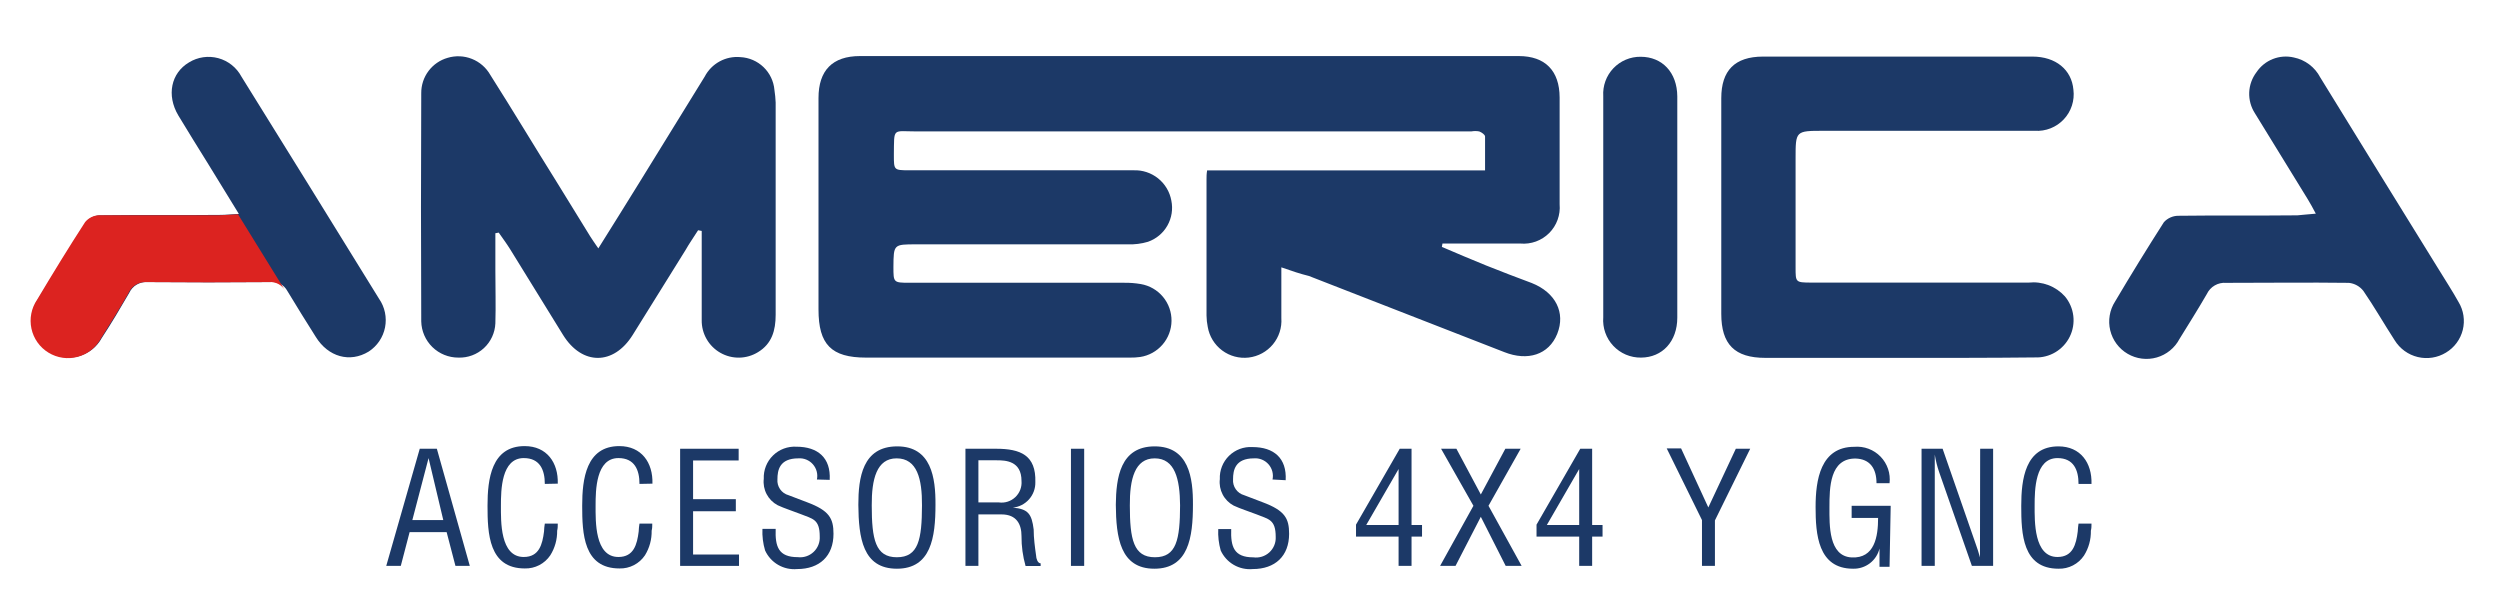 <?xml version="1.0" encoding="UTF-8"?>
<svg xmlns="http://www.w3.org/2000/svg" width="219" height="53" viewBox="0 0 219 53" fill="none">
  <path d="M112.246 23.419C112.246 25.017 112.246 26.446 112.246 27.867C112.305 28.699 112.04 29.522 111.509 30.165C110.977 30.808 110.219 31.221 109.39 31.321C108.562 31.42 107.727 31.197 107.059 30.698C106.39 30.198 105.939 29.461 105.799 28.639C105.732 28.311 105.696 27.977 105.691 27.643V15.698C105.691 15.466 105.691 15.242 105.745 14.926H130.091C130.091 13.876 130.091 12.918 130.091 11.961C130.091 11.798 129.79 11.59 129.581 11.513C129.351 11.47 129.116 11.47 128.886 11.513C112.702 11.513 96.518 11.513 80.334 11.513C78.149 11.513 78.334 11.119 78.303 13.574C78.303 14.895 78.303 14.91 79.6 14.918H99.298C100.077 14.887 100.842 15.139 101.451 15.627C102.059 16.115 102.471 16.806 102.61 17.574C102.763 18.321 102.64 19.098 102.264 19.761C101.888 20.424 101.284 20.928 100.564 21.18C99.988 21.352 99.388 21.427 98.788 21.404C92.611 21.404 86.434 21.404 80.257 21.404C78.28 21.404 78.28 21.404 78.264 23.381C78.264 24.74 78.264 24.77 79.654 24.77C85.916 24.77 92.186 24.77 98.448 24.77C98.95 24.762 99.452 24.801 99.946 24.886C100.702 25.018 101.387 25.415 101.878 26.005C102.369 26.595 102.634 27.341 102.625 28.109C102.617 28.876 102.336 29.616 101.832 30.195C101.329 30.775 100.636 31.157 99.877 31.272C99.58 31.313 99.281 31.331 98.981 31.326H75.863C72.821 31.326 71.701 30.175 71.701 27.118C71.701 20.941 71.701 14.764 71.701 8.586C71.701 6.169 72.921 4.911 75.338 4.911H133.04C135.357 4.911 136.615 6.193 136.623 8.54C136.623 11.629 136.623 14.745 136.623 17.891C136.664 18.353 136.604 18.819 136.445 19.256C136.287 19.693 136.035 20.089 135.706 20.418C135.378 20.746 134.981 20.998 134.545 21.157C134.108 21.315 133.642 21.376 133.179 21.334C130.909 21.334 128.631 21.334 126.361 21.334L126.307 21.628C127.581 22.168 128.855 22.724 130.168 23.249C131.481 23.774 132.847 24.299 134.183 24.794C136.276 25.628 137.156 27.388 136.415 29.241C135.673 31.094 133.812 31.65 131.782 30.847L114.663 24.176C113.914 23.991 113.188 23.751 112.246 23.419Z" fill="#1C3967"></path>
  <path d="M61.154 20.169C60.791 20.748 60.382 21.319 60.057 21.898C58.513 24.377 56.969 26.863 55.424 29.342C53.757 32.013 50.992 32.029 49.324 29.342C47.78 26.848 46.236 24.338 44.691 21.836C44.383 21.342 44.028 20.863 43.688 20.377L43.394 20.431C43.394 21.52 43.394 22.608 43.394 23.697C43.394 25.241 43.441 26.786 43.394 28.33C43.358 29.156 42.997 29.935 42.39 30.496C41.782 31.057 40.978 31.355 40.151 31.326C39.302 31.328 38.485 30.997 37.877 30.404C37.27 29.81 36.919 29.002 36.901 28.152C36.87 21.486 36.87 14.82 36.901 8.154C36.896 7.457 37.12 6.777 37.538 6.219C37.957 5.661 38.546 5.256 39.217 5.065C39.916 4.856 40.664 4.889 41.342 5.16C42.019 5.43 42.585 5.922 42.947 6.556C44.908 9.644 46.807 12.81 48.769 15.945C49.752 17.546 50.735 19.142 51.718 20.732C51.911 21.041 52.12 21.327 52.413 21.759C53.664 19.759 54.83 17.898 55.988 16.022C57.903 12.934 59.818 9.829 61.733 6.71C62.026 6.147 62.48 5.685 63.037 5.381C63.593 5.077 64.228 4.946 64.86 5.004C65.62 5.042 66.34 5.354 66.888 5.882C67.436 6.41 67.774 7.118 67.84 7.876C67.896 8.242 67.932 8.61 67.948 8.98C67.948 15.157 67.948 21.358 67.948 27.581C67.948 28.94 67.617 30.114 66.404 30.847C65.91 31.152 65.343 31.319 64.762 31.329C64.181 31.339 63.608 31.193 63.104 30.905C62.599 30.618 62.181 30.2 61.894 29.695C61.606 29.19 61.46 28.617 61.47 28.037C61.47 25.434 61.47 22.832 61.47 20.23L61.154 20.169Z" fill="#1C3967"></path>
  <path d="M166.227 31.349C162.366 31.349 158.506 31.349 154.645 31.349C151.95 31.349 150.784 30.16 150.784 27.488V8.602C150.784 6.169 151.973 4.965 154.429 4.957C162.294 4.957 170.165 4.957 178.041 4.957C180.087 4.957 181.477 6.108 181.631 7.86C181.69 8.328 181.645 8.804 181.499 9.252C181.353 9.701 181.11 10.112 180.787 10.455C180.464 10.799 180.069 11.067 179.63 11.241C179.192 11.414 178.72 11.489 178.249 11.459C172.072 11.459 165.895 11.459 159.756 11.459C157.293 11.459 157.293 11.459 157.293 13.883C157.293 17.072 157.293 20.253 157.293 23.435C157.293 24.724 157.293 24.747 158.621 24.755C164.984 24.755 171.349 24.755 177.717 24.755C178.302 24.692 178.894 24.768 179.444 24.977C179.994 25.186 180.487 25.523 180.882 25.959C181.288 26.443 181.545 27.034 181.621 27.661C181.698 28.288 181.59 28.923 181.312 29.49C181.034 30.057 180.597 30.53 180.055 30.854C179.513 31.177 178.888 31.336 178.257 31.311C174.273 31.357 170.25 31.349 166.227 31.349Z" fill="#1C3967"></path>
  <path d="M202.865 18.717C202.58 18.192 202.387 17.813 202.163 17.458C200.619 14.941 199.074 12.447 197.53 9.922C197.181 9.381 197.006 8.745 197.031 8.101C197.056 7.457 197.279 6.837 197.669 6.324C198.018 5.803 198.517 5.4 199.101 5.17C199.684 4.939 200.324 4.892 200.935 5.034C201.427 5.134 201.89 5.342 202.291 5.644C202.692 5.946 203.02 6.334 203.252 6.779C206.706 12.396 210.17 18.009 213.645 23.62C214.224 24.562 214.826 25.488 215.366 26.454C215.587 26.816 215.733 27.219 215.797 27.639C215.861 28.058 215.842 28.486 215.74 28.898C215.638 29.31 215.455 29.697 215.203 30.038C214.951 30.38 214.634 30.668 214.27 30.886C213.531 31.338 212.644 31.478 211.801 31.277C210.959 31.076 210.231 30.549 209.776 29.812C208.85 28.384 208 26.894 207.035 25.488C206.882 25.29 206.69 25.124 206.471 25.002C206.252 24.88 206.01 24.804 205.761 24.778C202.178 24.732 198.595 24.778 195.013 24.778C194.665 24.749 194.317 24.827 194.015 25.001C193.713 25.174 193.471 25.436 193.322 25.751C192.55 27.087 191.731 28.384 190.92 29.697C190.715 30.087 190.433 30.431 190.09 30.709C189.748 30.987 189.353 31.193 188.93 31.314C188.506 31.436 188.062 31.47 187.625 31.415C187.187 31.36 186.765 31.217 186.385 30.995C186.004 30.773 185.672 30.476 185.409 30.122C185.146 29.768 184.958 29.365 184.855 28.936C184.752 28.508 184.737 28.062 184.811 27.628C184.884 27.193 185.045 26.778 185.284 26.407C186.663 24.076 188.089 21.759 189.561 19.458C189.72 19.286 189.912 19.148 190.126 19.052C190.339 18.956 190.57 18.905 190.805 18.902C194.287 18.856 197.754 18.902 201.252 18.863C201.738 18.825 202.225 18.763 202.865 18.717Z" fill="#1C3967"></path>
  <path d="M146.931 18.184C146.931 21.396 146.931 24.608 146.931 27.828C146.931 29.905 145.626 31.318 143.75 31.326C143.295 31.332 142.844 31.242 142.425 31.064C142.007 30.886 141.63 30.622 141.319 30.29C141.008 29.958 140.77 29.565 140.62 29.136C140.469 28.707 140.41 28.251 140.445 27.797C140.445 21.342 140.445 14.882 140.445 8.416C140.417 7.971 140.482 7.525 140.634 7.106C140.787 6.687 141.024 6.304 141.331 5.981C141.639 5.658 142.009 5.401 142.42 5.228C142.831 5.054 143.273 4.968 143.719 4.973C145.618 4.973 146.916 6.355 146.931 8.44C146.931 11.69 146.931 14.933 146.931 18.184Z" fill="#1C3967"></path>
  <path d="M20.925 18.74L18.246 14.377C17.366 12.949 16.47 11.536 15.613 10.1C14.578 8.347 14.98 6.401 16.555 5.467C16.934 5.233 17.358 5.079 17.799 5.015C18.241 4.951 18.69 4.979 19.121 5.095C19.551 5.211 19.953 5.415 20.302 5.693C20.651 5.97 20.939 6.317 21.149 6.71C25.174 13.181 29.192 19.666 33.202 26.168C33.454 26.529 33.631 26.938 33.721 27.369C33.812 27.8 33.815 28.245 33.73 28.678C33.645 29.11 33.474 29.521 33.227 29.886C32.979 30.25 32.661 30.562 32.291 30.801C30.654 31.797 28.747 31.272 27.658 29.504C26.817 28.168 25.983 26.84 25.172 25.488C25.029 25.222 24.809 25.004 24.54 24.865C24.271 24.726 23.967 24.671 23.666 24.709C20.063 24.739 16.48 24.739 12.918 24.709C12.587 24.686 12.256 24.765 11.971 24.934C11.685 25.104 11.458 25.357 11.32 25.658C10.547 26.994 9.775 28.299 8.918 29.604C8.707 29.994 8.418 30.338 8.07 30.613C7.721 30.889 7.321 31.09 6.892 31.206C6.463 31.322 6.015 31.349 5.576 31.286C5.136 31.223 4.714 31.071 4.335 30.84C3.956 30.609 3.627 30.303 3.37 29.941C3.113 29.578 2.932 29.168 2.839 28.734C2.745 28.3 2.741 27.851 2.827 27.415C2.912 26.98 3.085 26.566 3.336 26.199C4.71 23.936 6.085 21.682 7.528 19.466C7.676 19.287 7.859 19.141 8.067 19.037C8.274 18.933 8.501 18.874 8.733 18.863C12.246 18.817 15.767 18.863 19.28 18.825C19.744 18.825 20.207 18.779 20.925 18.74Z" fill="#1C3967"></path>
  <path d="M20.848 18.771C20.138 18.809 19.674 18.848 19.211 18.856C15.698 18.856 12.177 18.856 8.663 18.856C8.432 18.866 8.206 18.924 7.999 19.026C7.791 19.129 7.608 19.273 7.459 19.45C6 21.705 4.633 23.936 3.251 26.253C3 26.62 2.827 27.034 2.742 27.469C2.656 27.905 2.661 28.354 2.754 28.788C2.847 29.222 3.028 29.633 3.285 29.995C3.542 30.357 3.871 30.663 4.25 30.894C4.629 31.125 5.051 31.277 5.491 31.34C5.93 31.403 6.378 31.376 6.807 31.26C7.236 31.144 7.636 30.943 7.985 30.667C8.333 30.392 8.622 30.049 8.833 29.658C9.652 28.353 10.47 27.048 11.235 25.712C11.364 25.401 11.586 25.138 11.871 24.958C12.155 24.778 12.489 24.691 12.825 24.709C16.429 24.74 20.014 24.74 23.581 24.709C23.866 24.689 24.151 24.751 24.401 24.887C24.652 25.024 24.858 25.23 24.994 25.481L18.153 14.408C19.01 15.798 19.867 17.188 20.848 18.771Z" fill="#DC2320"></path>
  <path d="M36.77 39.31H38.268L41.155 49.572H39.897L39.125 46.614H35.882L35.109 49.572H33.835L36.77 39.31ZM37.542 40.129L36.121 45.557H38.831L37.542 40.129Z" fill="#1C3967"></path>
  <path d="M47.726 42.391C47.726 41.171 47.301 40.128 45.88 40.128C43.912 40.128 43.881 42.939 43.881 44.29C43.881 45.642 43.796 48.792 45.88 48.792C47.232 48.792 47.517 47.68 47.657 46.56C47.657 46.329 47.695 46.097 47.726 45.865H48.861C48.861 46.066 48.861 46.29 48.807 46.491C48.819 47.252 48.61 48.001 48.205 48.645C47.96 49.01 47.627 49.306 47.237 49.507C46.847 49.709 46.412 49.808 45.973 49.796C42.815 49.796 42.707 46.746 42.707 44.29C42.707 41.974 43.047 39.078 45.958 39.078C47.904 39.078 48.915 40.53 48.861 42.368L47.726 42.391Z" fill="#1C3967"></path>
  <path d="M56.019 42.391C56.019 41.171 55.594 40.128 54.173 40.128C52.205 40.128 52.174 42.939 52.174 44.29C52.174 45.642 52.089 48.792 54.173 48.792C55.525 48.792 55.81 47.68 55.949 46.56C55.949 46.329 55.988 46.097 56.019 45.865H57.139C57.139 46.066 57.139 46.29 57.084 46.491C57.101 47.251 56.897 47.999 56.498 48.645C56.253 49.01 55.92 49.306 55.53 49.507C55.14 49.709 54.705 49.808 54.266 49.796C51.108 49.796 51 46.746 51 44.29C51 41.974 51.34 39.078 54.251 39.078C56.197 39.078 57.208 40.53 57.154 42.368L56.019 42.391Z" fill="#1C3967"></path>
  <path d="M59.579 49.572V39.31H64.706V40.337H60.714V43.727H64.459V44.785H60.714V48.576H64.737V49.572H59.579Z" fill="#1C3967"></path>
  <path d="M71.562 42.005C71.611 41.77 71.604 41.528 71.543 41.297C71.482 41.065 71.368 40.852 71.21 40.672C71.052 40.492 70.854 40.352 70.633 40.261C70.411 40.171 70.172 40.133 69.933 40.152C68.281 40.152 68.103 41.194 68.103 41.989C68.078 42.298 68.161 42.606 68.339 42.86C68.516 43.114 68.777 43.297 69.076 43.379C69.617 43.588 70.149 43.796 70.698 43.997C72.643 44.723 73.014 45.41 73.014 46.761C73.014 48.707 71.794 49.85 69.825 49.85C69.247 49.902 68.666 49.773 68.164 49.481C67.662 49.19 67.263 48.749 67.022 48.221C66.839 47.608 66.76 46.968 66.79 46.329H67.949C67.895 47.873 68.18 48.807 69.887 48.807C70.136 48.837 70.39 48.812 70.629 48.733C70.868 48.654 71.086 48.525 71.269 48.352C71.453 48.18 71.596 47.97 71.689 47.736C71.783 47.503 71.824 47.252 71.809 47.001C71.809 45.456 71.176 45.456 70.134 45.032C69.578 44.808 68.675 44.522 68.126 44.259C67.713 44.041 67.375 43.703 67.158 43.29C66.94 42.877 66.852 42.407 66.906 41.943C66.891 41.565 66.954 41.188 67.093 40.836C67.232 40.484 67.444 40.166 67.714 39.901C67.984 39.636 68.306 39.431 68.661 39.298C69.015 39.166 69.393 39.109 69.771 39.132C71.64 39.132 72.79 40.105 72.682 42.036L71.562 42.005Z" fill="#1C3967"></path>
  <path d="M78.597 39.102C81.593 39.102 81.963 41.866 81.948 44.221C81.948 47.07 81.562 49.819 78.566 49.819C75.57 49.819 75.215 47.101 75.191 44.221C75.191 41.866 75.547 39.102 78.597 39.102ZM78.543 40.152C76.79 40.152 76.35 41.989 76.365 44.275C76.365 47.24 76.682 48.815 78.566 48.815C80.45 48.815 80.759 47.271 80.766 44.275C80.782 41.966 80.349 40.152 78.543 40.152Z" fill="#1C3967"></path>
  <path d="M85.708 49.572H84.573V39.31H87.253C89.399 39.31 90.766 39.874 90.696 42.236C90.709 42.788 90.513 43.324 90.148 43.737C89.783 44.151 89.276 44.412 88.727 44.468C90.055 44.584 90.38 45.008 90.55 46.383C90.55 47.155 90.658 47.927 90.766 48.699C90.766 48.892 90.889 49.348 91.16 49.348V49.58H89.839C89.598 48.728 89.478 47.847 89.484 46.962C89.484 45.943 89.067 45.062 87.731 45.062H85.708V49.572ZM85.708 44.012H87.5C87.76 44.048 88.025 44.025 88.275 43.944C88.525 43.864 88.754 43.728 88.944 43.547C89.135 43.366 89.282 43.145 89.376 42.899C89.469 42.654 89.506 42.39 89.484 42.128C89.484 40.36 88.071 40.322 87.307 40.322H85.708V44.012Z" fill="#1C3967"></path>
  <path d="M93.815 49.572V39.31H94.974V49.572H93.815Z" fill="#1C3967"></path>
  <path d="M101.151 39.102C104.147 39.102 104.518 41.866 104.502 44.221C104.502 47.07 104.116 49.819 101.12 49.819C98.124 49.819 97.769 47.07 97.746 44.221C97.769 41.866 98.124 39.102 101.151 39.102ZM101.151 40.152C99.398 40.152 98.958 41.989 98.974 44.275C98.974 47.24 99.29 48.815 101.174 48.815C103.058 48.815 103.367 47.271 103.375 44.275C103.36 41.966 102.927 40.152 101.151 40.152Z" fill="#1C3967"></path>
  <path d="M111.474 42.005C111.523 41.77 111.516 41.528 111.455 41.297C111.394 41.065 111.28 40.852 111.122 40.672C110.964 40.492 110.766 40.352 110.545 40.261C110.323 40.171 110.084 40.133 109.845 40.152C108.193 40.152 108.015 41.194 108.015 41.989C107.991 42.298 108.075 42.605 108.253 42.858C108.43 43.112 108.69 43.296 108.988 43.379L110.609 43.997C112.555 44.723 112.926 45.41 112.926 46.761C112.926 48.707 111.706 49.85 109.737 49.85C109.159 49.902 108.578 49.773 108.076 49.481C107.574 49.19 107.175 48.749 106.934 48.221C106.761 47.611 106.688 46.977 106.718 46.344H107.853C107.799 47.889 108.085 48.823 109.791 48.823C110.042 48.858 110.298 48.838 110.541 48.763C110.783 48.688 111.006 48.56 111.194 48.389C111.381 48.218 111.528 48.008 111.625 47.773C111.722 47.538 111.765 47.285 111.752 47.031C111.752 45.487 111.119 45.487 110.084 45.062C109.521 44.839 108.617 44.553 108.069 44.29C107.657 44.071 107.321 43.733 107.105 43.319C106.889 42.906 106.802 42.437 106.857 41.974C106.84 41.596 106.903 41.219 107.041 40.868C107.179 40.516 107.39 40.197 107.659 39.932C107.929 39.667 108.251 39.462 108.605 39.329C108.959 39.197 109.337 39.14 109.714 39.163C111.59 39.163 112.733 40.136 112.625 42.066L111.474 42.005Z" fill="#1C3967"></path>
  <path d="M122.616 39.31H123.651V45.989H124.57V47.008H123.651V49.572H122.516V47.008H118.787V45.958L122.616 39.31ZM119.682 45.989H122.516V41.086L119.682 45.989Z" fill="#1C3967"></path>
  <path d="M129.072 44.306L126.238 39.31H127.581L129.72 43.317L131.867 39.31H133.21L130.392 44.306L133.295 49.572H131.898L129.72 45.271L127.504 49.572H126.153L129.072 44.306Z" fill="#1C3967"></path>
  <path d="M138.43 39.31H139.472V45.989H140.383V47.008H139.472V49.572H138.337V47.008H134.6V45.958L138.43 39.31ZM135.504 45.989H138.337V41.086L135.504 45.989Z" fill="#1C3967"></path>
  <path d="M149.649 44.452L152.058 39.31H153.317L150.228 45.587V49.572H149.093V45.557L146.004 39.279H147.263L149.649 44.452Z" fill="#1C3967"></path>
  <path d="M165.525 49.649H164.644V48.051C164.519 48.566 164.221 49.023 163.799 49.345C163.377 49.666 162.858 49.834 162.328 49.819C159.239 49.819 159.046 46.777 159.046 44.414C159.046 42.051 159.471 39.14 162.436 39.14C162.86 39.104 163.286 39.163 163.684 39.312C164.082 39.46 164.442 39.696 164.737 40.001C165.033 40.307 165.257 40.674 165.393 41.077C165.529 41.479 165.574 41.907 165.525 42.329H164.382C164.382 41.07 163.834 40.198 162.529 40.167C160.29 40.167 160.259 42.7 160.259 44.452C160.259 45.997 160.181 48.73 162.204 48.831C164.227 48.931 164.521 46.993 164.521 45.371H162.204V44.306H165.625L165.525 49.649Z" fill="#1C3967"></path>
  <path d="M173.462 39.31H174.597V49.572H172.737L169.872 41.364C169.697 40.862 169.568 40.345 169.486 39.82C169.486 40.337 169.486 40.87 169.486 41.364V49.572H168.328V39.31H170.173L173.092 47.711C173.215 48.028 173.308 48.352 173.447 48.831C173.447 48.46 173.447 48.058 173.447 47.68L173.462 39.31Z" fill="#1C3967"></path>
  <path d="M182.079 42.391C182.079 41.171 181.655 40.129 180.234 40.129C178.265 40.129 178.234 42.939 178.234 44.29C178.234 45.642 178.157 48.792 180.234 48.792C181.585 48.792 181.871 47.68 182.01 46.56C182.01 46.329 182.056 46.097 182.079 45.865H183.215C183.215 46.066 183.215 46.29 183.16 46.491C183.177 47.26 182.968 48.017 182.558 48.668C182.313 49.033 181.981 49.329 181.59 49.531C181.2 49.732 180.766 49.831 180.327 49.819C177.169 49.819 177.061 46.769 177.061 44.313C177.061 41.997 177.4 39.102 180.319 39.102C182.257 39.102 183.269 40.553 183.215 42.391H182.079Z" fill="#1C3967"></path>
</svg>
